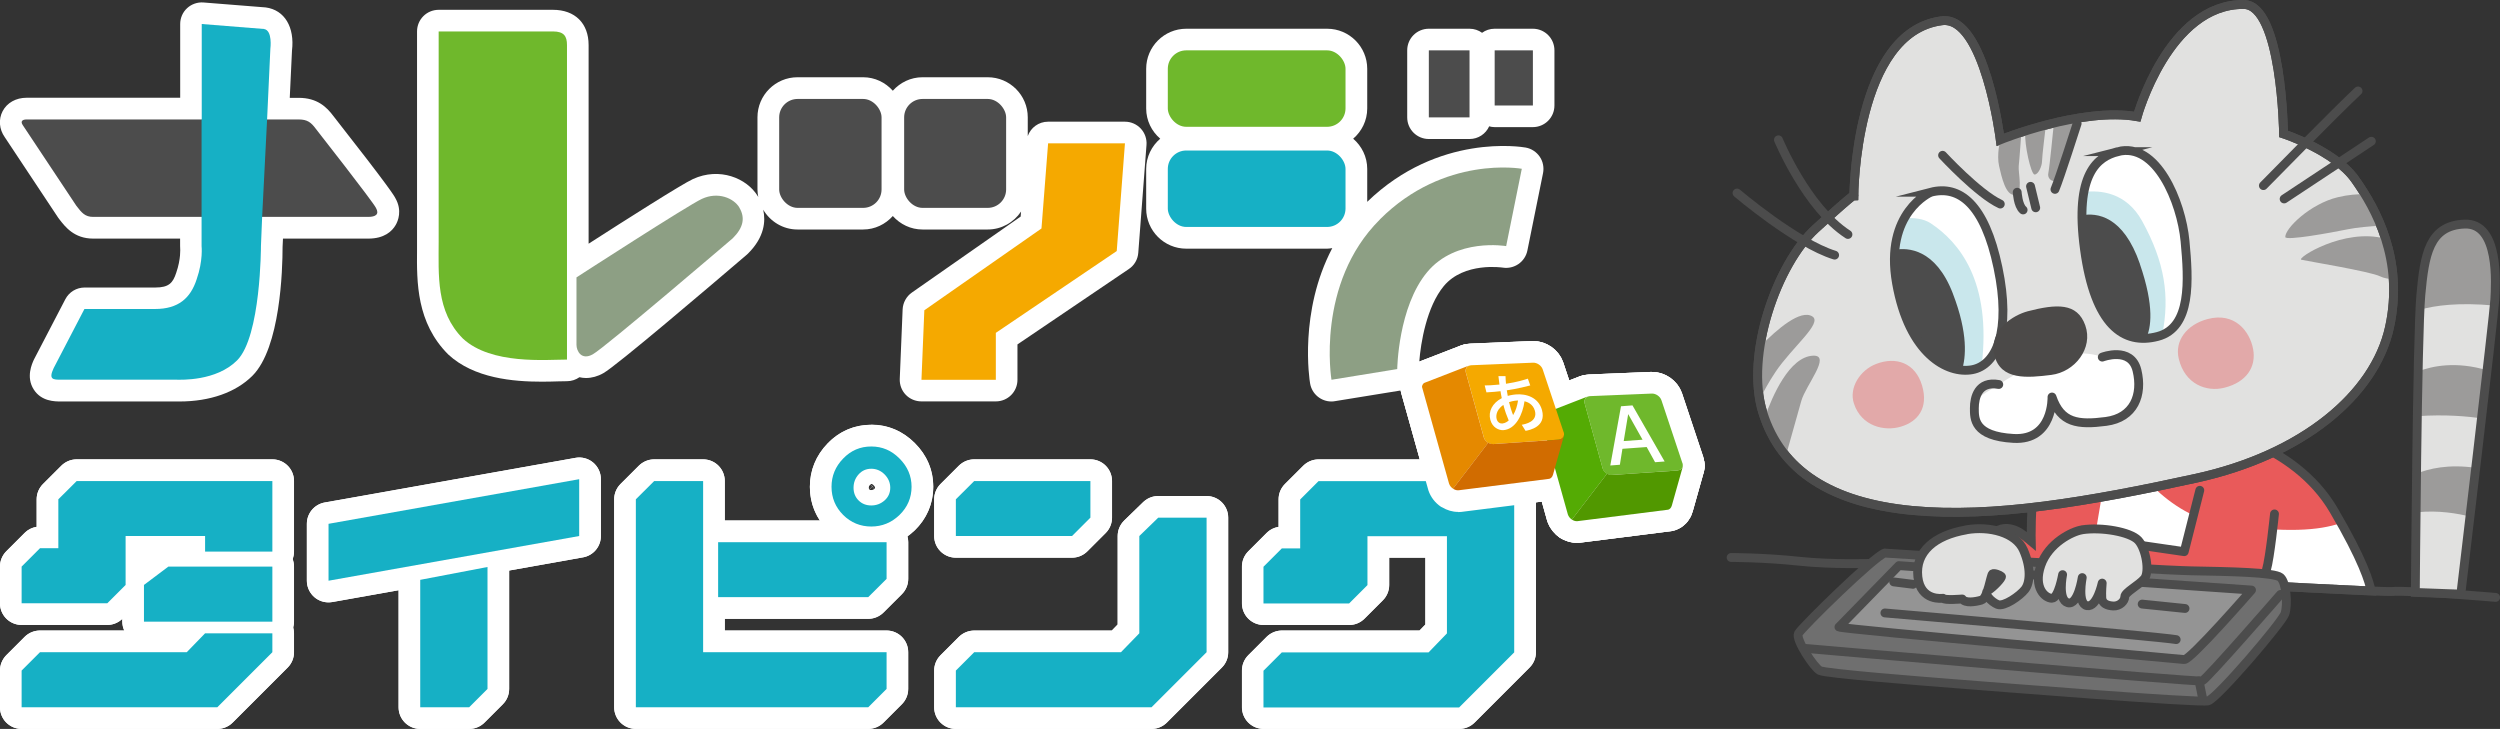 <?xml version="1.0" encoding="UTF-8"?>
<svg id="a" data-name="レイヤー 1" xmlns="http://www.w3.org/2000/svg" width="313.28" height="91.34" viewBox="0 0 313.28 91.34">
  <rect x="0" y="0" width="313.28" height="91.34" fill="#333333" stroke="none"/>
  <defs>
    <style>
      .b, .c {
        fill: none;
      }

      .b, .c, .d, .e, .f, .g, .h {
        stroke: #4c4c4c;
        stroke-width: 1.11px;
      }

      .b, .i, .d, .e, .g, .h {
        stroke-linecap: round;
        stroke-linejoin: round;
      }

      .c, .f {
        stroke-miterlimit: 10;
      }

      .j, .g {
        fill: #e95a5a;
      }

      .k {
        fill: #e58900;
      }

      .l, .i {
        fill: #fff;
      }

      .m {
        fill: #f5a900;
      }

      .n {
        fill: #9c9b9a;
      }

      .o {
        fill: #8d9f84;
      }

      .p {
        fill: #c9e7ec;
      }

      .q {
        fill: #d16c00;
      }

      .r, .f, .h {
        fill: #e1e1e0;
      }

      .s {
        fill: #e2a9a9;
      }

      .t {
        fill: #16b0c5;
      }

      .u {
        fill: #6fb82c;
      }

      .v {
        fill: #54ab04;
      }

      .w {
        fill: #4c4c4c;
      }

      .x {
        fill: #4b4948;
      }

      .y {
        fill: #519800;
      }

      .i {
        stroke: #fff;
        stroke-width: 5.43px;
      }

      .d {
        fill: #949494;
      }

      .e {
        fill: #6f6f6f;
      }
    </style>
  </defs>
  <g>
    <path class="l" d="m7.3,27.29c.03.05.07.1.11.15.75.98,1.88,2.46,4.27,2.46h10.89v.95c0,.08,0,.2.01.28,0,.01.11,1.31-.5,3.06-.41,1.25-.9,1.84-2.62,1.84h-8.86c-1.01,0-1.94.56-2.41,1.46l-3.92,7.53c-.26.55-1.04,2.23-.04,3.79.96,1.5,2.63,1.5,3.43,1.5h14.55c.1,0,.19,0,.28,0,3.82,0,7.06-1.14,9.14-3.22,3.51-3.51,3.78-13.32,3.78-16.13l.05-1.06h10.69c2.01,0,2.98-.92,3.43-1.7.29-.49.85-1.81-.03-3.36-.13-.26-.53-1.07-7.78-10.31-.84-1.12-2.02-2.27-4.33-2.27h-1.13l.28-5.92c.35-2.93-.92-5.09-3.29-5.41-1.19-.1-7.8-.62-7.8-.62-.75-.06-1.5.2-2.05.71-.56.51-.87,1.24-.87,1.99v9.24H3.32c-1.32,0-2.44.63-2.99,1.68-.54,1.03-.43,2.27.26,3.25l6.7,10.1Z"/>
    <path class="l" d="m93.73,31.78c2.08-2.07,2.23-4.06,1.91-5.5.88,1.48,2.47,2.48,4.3,2.48h8.22c1.48,0,2.8-.66,3.72-1.69.92,1.03,2.24,1.69,3.72,1.69h8.17c1.74,0,3.28-.9,4.18-2.25l-.05.63-13.63,9.52c-.69.48-1.12,1.27-1.16,2.11l-.36,8.71c-.03.74.24,1.46.75,1.99.51.53,1.22.83,1.96.83h9.33c1.5,0,2.71-1.21,2.71-2.71v-4.43l13.96-9.45c.69-.46,1.12-1.21,1.18-2.04l1.03-13.5c.06-.75-.2-1.5-.71-2.05-.51-.55-1.23-.87-1.99-.87h-9.64c-1.17,0-2.17.75-2.54,1.8v-2.35c0-2.77-2.25-5.02-5.02-5.02h-8.17c-1.48,0-2.8.66-3.72,1.69-.92-1.03-2.24-1.69-3.72-1.69h-8.22c-2.77,0-5.02,2.25-5.02,5.02v9.04c0,.33.04.64.1.95-.02-.03-.04-.06-.05-.09,0,0,0-.01-.01-.02-1.38-2.26-4.8-3.67-8.13-2.14-1.38.63-8.48,5.15-13.07,8.1V5.64c0-2.72-1.71-4.41-4.46-4.41h-14.33c-1.5,0-2.71,1.21-2.71,2.71v27.37c-.04,4.07-.07,9.13,3.91,13.11,3.23,3,8.16,3.41,11.73,3.41.76,0,1.46-.02,2.07-.04.41-.01.78-.02,1.08-.02.58,0,1.12-.19,1.56-.5.26.06.53.1.81.1.73,0,1.48-.2,2.19-.61,1.57-.86,13.09-10.67,17.98-14.85.05-.05.1-.09.15-.14Z"/>
    <path class="l" d="m179.05,17.42h5.1c1.1,0,2.04-.65,2.46-1.59.22.06.44.1.68.1h4.79c1.5,0,2.71-1.21,2.71-2.71v-6.91c0-1.5-1.21-2.71-2.71-2.71h-4.79c-.59,0-1.13.19-1.57.51-.44-.32-.98-.51-1.57-.51h-5.1c-1.5,0-2.71,1.21-2.71,2.71v8.4c0,1.5,1.21,2.71,2.71,2.71Z"/>
    <path class="l" d="m122.08,57.56c-.72,0-1.41.29-1.92.79l-2.3,2.3c-.51.51-.8,1.2-.8,1.92v4.6c0,1.5,1.21,2.71,2.71,2.71h14.56c.72,0,1.41-.29,1.92-.79l2.3-2.3c.51-.51.79-1.2.79-1.92v-4.6c0-1.5-1.21-2.71-2.71-2.71h-14.56Z"/>
    <path class="l" d="m151.2,62.16h-6.05c-.7,0-1.38.27-1.89.76l-2.37,2.3c-.53.51-.83,1.21-.83,1.95v11.09l-.74.76h-17.24c-.72,0-1.41.29-1.92.79l-2.3,2.3c-.51.51-.8,1.2-.8,1.92v4.6c0,1.5,1.21,2.71,2.71,2.71h24.52c.72,0,1.41-.29,1.92-.79l6.9-6.9c.51-.51.79-1.2.79-1.92v-16.86c0-1.5-1.21-2.71-2.71-2.71Z"/>
    <path class="l" d="m72.11,57.38l-31.42,5.59c-1.3.23-2.24,1.36-2.24,2.67v7.13c0,.8.36,1.56.97,2.08.49.41,1.11.63,1.74.63.16,0,.32-.01.48-.04l8.31-1.48v14.67c0,1.5,1.21,2.71,2.71,2.71h6.13c.72,0,1.41-.29,1.92-.79l2.3-2.3c.51-.51.79-1.2.79-1.92v-14.84l9.26-1.65c1.3-.23,2.24-1.36,2.24-2.67v-7.13c0-.8-.36-1.56-.97-2.08-.62-.52-1.43-.73-2.22-.59Z"/>
    <path class="l" d="m34.13,57.56H9.61c-.72,0-1.41.29-1.92.79l-2.3,2.3c-.51.51-.8,1.2-.8,1.92v3.45c-.57.09-1.09.35-1.5.76l-2.3,2.3C.29,69.59,0,70.28,0,71v4.6c0,1.5,1.21,2.71,2.71,2.71h10.73c.7,0,1.38-.28,1.89-.77v.35c0,.4.09.78.25,1.12H5.01c-.72,0-1.41.29-1.92.79l-2.3,2.3C.29,82.62,0,83.31,0,84.03v4.6c0,1.5,1.21,2.71,2.71,2.71h24.52c.72,0,1.41-.29,1.92-.79l6.9-6.9c.51-.51.79-1.2.79-1.92v-2.38c0-.25-.05-.49-.11-.73.07-.23.11-.47.11-.73v-6.9c0-.33-.07-.65-.18-.94.11-.29.18-.61.18-.94v-8.84c0-1.5-1.21-2.71-2.71-2.71Z"/>
    <path class="l" d="m109.18,53.23c-2.11,0-4,.81-5.48,2.35-1.45,1.51-2.21,3.38-2.21,5.42,0,1.55.43,2.98,1.25,4.22h-11.92v-4.95c0-1.5-1.21-2.71-2.71-2.71h-6.13c-.72,0-1.41.29-1.92.79l-2.3,2.3c-.51.51-.8,1.2-.8,1.92v26.05c0,1.5,1.21,2.71,2.71,2.71h29.12c.72,0,1.41-.29,1.92-.79l2.3-2.3c.51-.51.79-1.2.79-1.92v-4.6c0-1.5-1.21-2.71-2.71-2.71h-20.27v-1.47h17.98c.72,0,1.41-.29,1.92-.8l2.3-2.3c.51-.51.79-1.2.79-1.92v-4.6c0-.25-.05-.49-.11-.73.31-.23.62-.45.91-.73,1.53-1.48,2.34-3.37,2.34-5.48s-.8-3.95-2.31-5.46c-1.51-1.51-3.4-2.31-5.46-2.31Zm.49,7.89l-.05.13c-.15.17-.58.21-.69.12-.04-.05-.09-.17-.09-.25h-1.88s1.88,0,1.88,0c0-.13.09-.34.33-.49.07,0,.23.06.33.16s.16.25.16.33h0Z"/>
    <path class="l" d="m213.57,58.01s0-.08,0-.12c0-.03-.01-.06-.02-.09-.03-.22-.07-.43-.14-.64l-2.62-7.86c-.54-1.63-2.2-2.74-3.9-2.69l-7.74.32c-.22,0-.44.05-.65.1,0,0-.02,0-.03,0-.07.02-.14.04-.21.06-.11.03-.22.05-.33.09l-1.28.5-.75-2.24c-.54-1.63-2.2-2.74-3.9-2.69l-7.74.32c-.22,0-.44.05-.65.1,0,0-.02,0-.03,0-.07.02-.14.04-.21.06-.11.03-.22.05-.32.09l-5.2,2.02c.18-2.4.93-6.91,3.08-9.5,2.54-3.04,7.32-2.31,7.35-2.31,1.45.24,2.83-.7,3.12-2.14l1.96-9.69c.14-.71,0-1.46-.41-2.06s-1.04-1.02-1.76-1.15c-.45-.08-10.94-1.84-19.86,6.8v-4.12c0-1.52-.69-2.87-1.76-3.79,1.07-.92,1.76-2.27,1.76-3.79v-4.97c0-2.77-2.25-5.02-5.02-5.02h-17.66c-2.77,0-5.02,2.25-5.02,5.02v4.97c0,1.52.69,2.87,1.76,3.79-1.07.92-1.76,2.27-1.76,3.79v4.97c0,2.77,2.25,5.02,5.02,5.02h17.66c.22,0,.43-.04.64-.07-4.19,7.97-2.86,16.5-2.78,16.95.22,1.33,1.37,2.27,2.67,2.27.14,0,.29-.01.44-.04l8.25-1.34s0,0,0,0c.02.16.05.31.1.46l2.29,8.18h-12.68c-.72,0-1.41.29-1.92.79l-2.3,2.3c-.51.51-.79,1.2-.79,1.92v3.45c-.57.09-1.1.35-1.5.76l-2.3,2.3c-.51.51-.79,1.2-.79,1.92v4.6c0,1.5,1.21,2.71,2.71,2.71h10.73c.72,0,1.41-.29,1.92-.8l2.3-2.3c.51-.51.79-1.2.79-1.92v-3.42h4.54v8.37l-.74.76h-17.24c-.72,0-1.41.29-1.92.79l-2.3,2.3c-.51.51-.79,1.2-.79,1.92v4.6c0,1.5,1.21,2.71,2.71,2.71h24.52c.72,0,1.41-.29,1.92-.79l6.9-6.9c.51-.51.79-1.2.79-1.92v-18.78l.73-.09.69,2.46c.27.82.82,1.54,1.55,2.03.02.01.03.03.04.04,0,0,0,0,0,0,0,0,0,0,0,0,.03.02.06.02.09.04.61.38,1.3.6,2.04.6.13,0,.25,0,.38-.02l11.39-1.44c.08,0,.15-.02.23-.04,1.2-.26,2.17-1.2,2.5-2.43l1.4-4.97c.1-.37.11-.75.06-1.11Z"/>
  </g>
  <g>
    <rect class="u" x="146.34" y="6.31" width="22.27" height="9.58" rx="2.31" ry="2.31"/>
    <rect class="t" x="146.34" y="18.86" width="22.27" height="9.58" rx="2.31" ry="2.31"/>
    <path class="o" d="m172.92,27.49c8.09-8.09,17.78-6.34,17.78-6.34l-1.96,9.69s-6.29-1.08-9.89,3.25c-3.66,4.38-3.76,12.16-3.76,12.16l-8.24,1.34s-2.01-12.06,6.08-20.1Z"/>
    <path class="w" d="m25.28,27.18h-13.6c-1.03,0-1.44-.52-2.11-1.39L2.86,15.69c-.36-.52,0-.72.46-.72h34.11c1.08,0,1.55.36,2.16,1.19,0,0,7.11,9.07,7.52,9.89.46.82-.05,1.13-.98,1.13h-20.87Z"/>
    <path class="t" d="m25.28,14.97V3.01s6.6.52,7.78.62c1.13.15.82,2.47.82,2.47l-.41,8.86-.62,12.21-.15,3.66s0,11.34-2.99,14.33c-2.63,2.63-7.06,2.42-7.57,2.42H7.65c-.98,0-1.6,0-.93-1.44l3.86-7.42h8.86c2.89,0,4.43-1.34,5.2-3.71.83-2.37.62-4.17.62-4.17v-15.87Z"/>
    <path class="u" d="m69.3,3.94c1.39,0,1.75.62,1.75,1.7v39.42c-2.58,0-9.48.67-13.04-2.63-3.4-3.4-3.04-7.99-3.04-12.21V3.94h14.33Z"/>
    <path class="o" d="m92.64,26c.77,1.29.52,2.53-.82,3.86,0,0-16.03,13.71-17.52,14.53-1.44.82-2.06-.41-2.06-1.18v-8.45s14.02-9.07,15.72-9.84c2.01-.93,3.97-.1,4.69,1.08Z"/>
    <rect class="w" x="97.64" y="12.4" width="12.83" height="13.65" rx="2.31" ry="2.31"/>
    <rect class="w" x="113.3" y="12.4" width="12.78" height="13.65" rx="2.31" ry="2.31"/>
    <polygon class="m" points="131.34 17.96 140.97 17.96 139.94 31.46 124.79 41.71 124.79 47.59 115.47 47.59 115.83 38.88 130.51 28.63 131.34 17.96"/>
    <rect class="w" x="179.05" y="6.31" width="5.1" height="8.4"/>
    <rect class="w" x="187.3" y="6.31" width="4.79" height="6.91"/>
  </g>
  <g>
    <g>
      <polygon class="i" points="136.64 64.87 134.34 67.17 119.78 67.17 119.78 62.57 122.08 60.28 136.64 60.28 136.64 64.87"/>
      <polygon class="i" points="151.2 64.87 151.2 81.73 144.3 88.63 119.78 88.63 119.78 84.03 122.08 81.73 140.47 81.73 142.77 79.36 142.77 67.17 145.14 64.87 151.2 64.87"/>
    </g>
    <polygon class="i" points="165.23 60.28 181.32 60.28 181.32 62.57 189.75 62.57 189.75 81.73 182.86 88.63 158.34 88.63 158.34 84.03 160.64 81.73 179.03 81.73 181.32 79.36 181.32 67.17 171.36 67.17 171.36 73.3 169.06 75.6 158.34 75.6 158.34 71 160.64 68.7 162.93 68.7 162.93 62.57 165.23 60.28"/>
    <g>
      <path class="i" d="m61.09,71.05v15.28l-2.3,2.3h-6.13v-15.97l8.43-1.61Z"/>
      <polygon class="i" points="41.17 72.77 41.17 65.64 72.58 60.05 72.58 67.17 41.17 72.77"/>
    </g>
    <g>
      <polygon class="i" points="21.1 71 18.04 73.3 18.04 77.9 34.13 77.9 34.13 71 21.1 71"/>
      <polygon class="i" points="34.13 60.28 9.61 60.28 7.31 62.57 7.31 68.7 5.01 68.7 2.71 71 2.71 75.6 13.44 75.6 15.74 73.3 15.74 67.17 25.7 67.17 25.7 69.12 34.13 69.12 34.13 60.28"/>
      <polygon class="i" points="25.7 79.36 23.4 81.73 5.01 81.73 2.71 84.03 2.71 88.63 27.23 88.63 34.13 81.73 34.13 79.36 25.7 79.36 25.7 79.36"/>
    </g>
    <g>
      <polygon class="i" points="88.11 74.83 88.11 81.73 111.1 81.73 111.1 86.33 108.8 88.63 79.68 88.63 79.68 62.57 81.98 60.28 88.11 60.28 88.11 67.94 88.11 74.83"/>
      <path class="i" d="m104.2,61c0-1.35.48-2.53,1.46-3.54.97-1.01,2.14-1.51,3.52-1.51s2.54.5,3.54,1.51c1.01,1.01,1.51,2.19,1.51,3.54s-.5,2.55-1.51,3.53c-1.01.97-2.19,1.45-3.54,1.45s-2.55-.48-3.52-1.45-1.46-2.15-1.46-3.53Zm2.76.12c0,.64.21,1.17.63,1.59s.95.63,1.59.63,1.19-.21,1.67-.63c.47-.42.71-.95.71-1.59s-.24-1.19-.71-1.67c-.47-.47-1.03-.71-1.67-.71s-1.17.24-1.59.71c-.42.47-.63,1.03-.63,1.67Z"/>
      <polygon class="i" points="89.99 67.94 111.1 67.94 111.1 72.54 108.8 74.83 89.99 74.83 89.99 67.94"/>
    </g>
  </g>
  <g>
    <g>
      <g>
        <path class="i" d="m210.83,58.02c.16.48-.12.9-.63.94l-8.21.56c-.51.03-1.03-.34-1.16-.82l-2.25-8.13c-.14-.49.17-.9.67-.93l7.74-.32c.51-.02,1.05.36,1.21.84l2.62,7.86Z"/>
        <path class="i" d="m201.38,59.35c-.26-.15-.47-.38-.55-.66l-2.25-8.13c-.1-.37.04-.69.34-.84v-.02s-5.52,2.14-5.52,2.14c-.2.08-.38.41-.29.61l3.36,12.01c.09.28.28.5.51.65l4.41-5.76h0Z"/>
        <path class="i" d="m210.87,58.39c-.02.15-.1.29-.21.39s-.27.16-.45.18l-8.21.56c-.08,0-.15-.02-.23-.03-.14-.02-.27-.07-.39-.14l-4.41,5.76c.22.14.46.22.68.2l11.39-1.44c.18-.04.38-.22.46-.52l1.4-4.97h-.03Z"/>
      </g>
      <path class="i" d="m203.31,56.24l-.32,2-1.2.09,1.34-7.42,1.44-.11,4.03,7.03-1.2.09-1.05-1.9-3.03.22Zm2.52-1.14l-1.8-3.21-.56,3.38,2.36-.17Z"/>
    </g>
    <g>
      <g>
        <path class="i" d="m195.95,54.15c.16.48-.12.9-.63.94l-8.21.56c-.51.03-1.03-.34-1.16-.82l-2.25-8.13c-.14-.49.17-.9.67-.93l7.74-.32c.51-.02,1.05.36,1.21.84l2.62,7.86Z"/>
        <path class="i" d="m186.49,55.48c-.26-.15-.47-.38-.55-.66l-2.25-8.13c-.1-.37.04-.69.34-.84v-.02s-5.52,2.14-5.52,2.14c-.2.08-.38.41-.29.61l3.36,12.01c.09.28.28.5.51.65l4.41-5.76h0Z"/>
        <path class="i" d="m195.98,54.52c-.02.15-.1.29-.21.39s-.27.16-.45.18l-8.21.56c-.08,0-.15-.02-.23-.03-.14-.02-.27-.07-.39-.14l-4.41,5.76c.22.14.46.22.68.2l11.39-1.44c.18-.04.38-.22.46-.52l1.4-4.97h-.03Z"/>
      </g>
      <path class="i" d="m190.68,53.23c.46-.08,2.04-.39,1.66-1.76-.24-.87-.99-1.11-1.3-1.19-.22,1.65-1.09,3.49-2.62,3.62-.6.05-1.4-.32-1.66-1.28-.29-1.05.24-2.1,1.43-2.73-.09-.42-.11-.56-.16-.87-.52.05-.57.06-.76.08-.4.04-.72.06-1,.07l-.22-.87c.39,0,.96-.02,1.85-.11-.05-.33-.07-.5-.13-1.06h.89c.01.4.03.6.06.96,1.39-.21,2.22-.47,2.74-.64l.3.85c-1.51.4-2.76.59-2.94.61.06.35.07.45.12.7.46-.13.89-.17.99-.18,1.33-.12,2.87.37,3.3,1.96.57,2.1-1.57,2.51-2.06,2.6l-.48-.77Zm-3.13-.71c.12.43.45.57.71.55.39-.04.66-.26.8-.38-.28-.67-.43-1.06-.67-1.95-1.08.75-.88,1.62-.84,1.79Zm2.06-.5c.34-.57.5-1.1.62-1.83-.21,0-.61.03-1.13.2.16.61.28,1.05.51,1.63Z"/>
    </g>
  </g>
  <g>
    <g>
      <g>
        <path class="i" d="m210.83,58.02c.16.48-.12.9-.63.94l-8.21.56c-.51.03-1.03-.34-1.16-.82l-2.25-8.13c-.14-.49.17-.9.67-.93l7.74-.32c.51-.02,1.05.36,1.21.84l2.62,7.86Z"/>
        <path class="i" d="m201.38,59.35c-.26-.15-.47-.38-.55-.66l-2.25-8.13c-.1-.37.04-.69.34-.84v-.02s-5.52,2.14-5.52,2.14c-.2.08-.38.41-.29.61l3.36,12.01c.09.28.28.5.51.65l4.41-5.76h0Z"/>
        <path class="i" d="m210.87,58.39c-.02.15-.1.29-.21.39s-.27.16-.45.18l-8.21.56c-.08,0-.15-.02-.23-.03-.14-.02-.27-.07-.39-.14l-4.41,5.76c.22.14.46.22.68.2l11.39-1.44c.18-.04.38-.22.46-.52l1.4-4.97h-.03Z"/>
      </g>
      <path class="i" d="m203.31,56.24l-.32,2-1.2.09,1.34-7.42,1.44-.11,4.03,7.03-1.2.09-1.05-1.9-3.03.22Zm2.52-1.14l-1.8-3.21-.56,3.38,2.36-.17Z"/>
    </g>
    <g>
      <g>
        <path class="i" d="m195.95,54.15c.16.48-.12.9-.63.94l-8.21.56c-.51.03-1.03-.34-1.16-.82l-2.25-8.13c-.14-.49.17-.9.67-.93l7.74-.32c.51-.02,1.05.36,1.21.84l2.62,7.86Z"/>
        <path class="i" d="m186.49,55.48c-.26-.15-.47-.38-.55-.66l-2.25-8.13c-.1-.37.04-.69.34-.84v-.02s-5.52,2.14-5.52,2.14c-.2.08-.38.41-.29.61l3.36,12.01c.09.28.28.5.51.65l4.41-5.76h0Z"/>
        <path class="i" d="m195.98,54.52c-.02.15-.1.29-.21.39s-.27.16-.45.18l-8.21.56c-.08,0-.15-.02-.23-.03-.14-.02-.27-.07-.39-.14l-4.41,5.76c.22.14.46.22.68.2l11.39-1.44c.18-.04.38-.22.46-.52l1.4-4.97h-.03Z"/>
      </g>
      <path class="i" d="m190.68,53.23c.46-.08,2.04-.39,1.66-1.76-.24-.87-.99-1.11-1.3-1.19-.22,1.65-1.09,3.49-2.62,3.62-.6.05-1.4-.32-1.66-1.28-.29-1.05.24-2.1,1.43-2.73-.09-.42-.11-.56-.16-.87-.52.05-.57.06-.76.08-.4.04-.72.06-1,.07l-.22-.87c.39,0,.96-.02,1.85-.11-.05-.33-.07-.5-.13-1.06h.89c.01.4.03.6.06.96,1.39-.21,2.22-.47,2.74-.64l.3.85c-1.51.4-2.76.59-2.94.61.06.35.07.45.12.7.46-.13.89-.17.99-.18,1.33-.12,2.87.37,3.3,1.96.57,2.1-1.57,2.51-2.06,2.6l-.48-.77Zm-3.13-.71c.12.43.45.57.71.55.39-.04.66-.26.8-.38-.28-.67-.43-1.06-.67-1.95-1.08.75-.88,1.62-.84,1.79Zm2.06-.5c.34-.57.5-1.1.62-1.83-.21,0-.61.03-1.13.2.16.61.28,1.05.51,1.63Z"/>
    </g>
  </g>
  <g>
    <g>
      <polygon class="t" points="136.64 64.87 134.34 67.17 119.78 67.17 119.78 62.57 122.08 60.28 136.64 60.28 136.64 64.87"/>
      <polygon class="t" points="151.2 64.87 151.2 81.73 144.3 88.63 119.78 88.63 119.78 84.03 122.08 81.73 140.47 81.73 142.77 79.36 142.77 67.17 145.14 64.87 151.2 64.87"/>
    </g>
    <g>
      <path class="t" d="m61.09,71.05v15.28l-2.3,2.3h-6.13v-15.97l8.43-1.61Z"/>
      <polygon class="t" points="41.17 72.77 41.17 65.64 72.58 60.05 72.58 67.17 41.17 72.77"/>
    </g>
    <g>
      <polygon class="t" points="21.1 71 18.04 73.3 18.04 77.9 34.13 77.9 34.13 71 21.1 71"/>
      <polygon class="t" points="34.13 60.28 9.61 60.28 7.31 62.57 7.31 68.7 5.01 68.7 2.71 71 2.71 75.6 13.44 75.6 15.74 73.3 15.74 67.17 25.7 67.17 25.7 69.12 34.13 69.12 34.13 60.28"/>
      <polygon class="t" points="25.7 79.36 23.4 81.73 5.01 81.73 2.71 84.03 2.71 88.63 27.23 88.63 34.13 81.73 34.13 79.36 25.7 79.36 25.7 79.36"/>
    </g>
    <g>
      <polygon class="t" points="88.11 74.83 88.11 81.73 111.1 81.73 111.1 86.33 108.8 88.63 79.68 88.63 79.68 62.57 81.98 60.28 88.11 60.28 88.11 67.94 88.11 74.83"/>
      <path class="t" d="m104.2,61c0-1.35.48-2.53,1.46-3.54.97-1.01,2.14-1.51,3.52-1.51s2.54.5,3.54,1.51c1.01,1.01,1.51,2.19,1.51,3.54s-.5,2.55-1.51,3.53c-1.01.97-2.19,1.45-3.54,1.45s-2.55-.48-3.52-1.45-1.46-2.15-1.46-3.53Zm2.76.12c0,.64.21,1.17.63,1.59s.95.63,1.59.63,1.19-.21,1.67-.63c.47-.42.71-.95.71-1.59s-.24-1.19-.71-1.67c-.47-.47-1.03-.71-1.67-.71s-1.17.24-1.59.71c-.42.47-.63,1.03-.63,1.67Z"/>
      <polygon class="t" points="89.99 67.94 111.1 67.94 111.1 72.54 108.8 74.83 89.99 74.83 89.99 67.94"/>
    </g>
  </g>
  <g>
    <g>
      <g>
        <path class="u" d="m210.83,58.02c.16.48-.12.9-.63.94l-8.21.56c-.51.03-1.03-.34-1.16-.82l-2.25-8.13c-.14-.49.17-.9.67-.93l7.74-.32c.51-.02,1.05.36,1.21.84l2.62,7.86Z"/>
        <path class="v" d="m201.38,59.35c-.26-.15-.47-.38-.55-.66l-2.25-8.13c-.1-.37.04-.69.34-.84v-.02s-5.52,2.14-5.52,2.14c-.2.08-.38.41-.29.61l3.36,12.01c.09.28.28.5.51.65l4.41-5.76h0Z"/>
        <path class="y" d="m210.87,58.39c-.02.15-.1.29-.21.39s-.27.16-.45.18l-8.21.56c-.08,0-.15-.02-.23-.03-.14-.02-.27-.07-.39-.14l-4.41,5.76c.22.14.46.22.68.2l11.39-1.44c.18-.04.38-.22.46-.52l1.4-4.97h-.03Z"/>
      </g>
      <path class="l" d="m203.31,56.24l-.32,2-1.2.09,1.34-7.42,1.44-.11,4.03,7.03-1.2.09-1.05-1.9-3.03.22Zm2.52-1.14l-1.8-3.21-.56,3.38,2.36-.17Z"/>
    </g>
    <g>
      <g>
        <path class="m" d="m195.95,54.15c.16.48-.12.9-.63.94l-8.21.56c-.51.03-1.03-.34-1.16-.82l-2.25-8.13c-.14-.49.17-.9.67-.93l7.74-.32c.51-.02,1.05.36,1.21.84l2.62,7.86Z"/>
        <path class="k" d="m186.49,55.48c-.26-.15-.47-.38-.55-.66l-2.25-8.13c-.1-.37.04-.69.34-.84v-.02s-5.52,2.14-5.52,2.14c-.2.08-.38.41-.29.61l3.36,12.01c.09.28.28.5.51.65l4.41-5.76h0Z"/>
        <path class="q" d="m195.98,54.52c-.02.15-.1.29-.21.39s-.27.16-.45.18l-8.21.56c-.08,0-.15-.02-.23-.03-.14-.02-.27-.07-.39-.14l-4.41,5.76c.22.14.46.22.68.2l11.39-1.44c.18-.04.38-.22.46-.52l1.4-4.97h-.03Z"/>
      </g>
      <path class="l" d="m190.68,53.23c.46-.08,2.04-.39,1.66-1.76-.24-.87-.99-1.11-1.3-1.19-.22,1.65-1.09,3.49-2.62,3.62-.6.05-1.4-.32-1.66-1.28-.29-1.05.24-2.1,1.43-2.73-.09-.42-.11-.56-.16-.87-.52.05-.57.06-.76.08-.4.04-.72.06-1,.07l-.22-.87c.39,0,.96-.02,1.85-.11-.05-.33-.07-.5-.13-1.06h.89c.01.4.03.6.06.96,1.39-.21,2.22-.47,2.74-.64l.3.85c-1.51.4-2.76.59-2.94.61.06.35.07.45.12.7.46-.13.89-.17.99-.18,1.33-.12,2.87.37,3.3,1.96.57,2.1-1.57,2.51-2.06,2.6l-.48-.77Zm-3.13-.71c.12.43.45.57.71.55.39-.04.66-.26.8-.38-.28-.67-.43-1.06-.67-1.95-1.08.75-.88,1.62-.84,1.79Zm2.06-.5c.34-.57.5-1.1.62-1.83-.21,0-.61.03-1.13.2.16.61.28,1.05.51,1.63Z"/>
    </g>
  </g>
  <path class="t" d="m182.73,64.15c-.73,0-1.4-.21-2-.57-.04-.02-.09-.03-.13-.06,0,0,0,0,0,0,0,0,0,0,0,0,0,0-.01,0-.02-.01-.74-.49-1.3-1.22-1.58-2.05l-.33-1.17h-13.44l-2.3,2.3v6.13h-2.3l-2.3,2.3v4.6h10.73l2.3-2.3v-6.13h9.96v12.18l-2.3,2.38h-18.39l-2.3,2.3v4.6h24.52l6.9-6.9v-18.44l-6.65.84c-.13.01-.25.02-.38.02Z"/>
  <g>
    <path class="l" d="m272.42,52.72s-16.86,4.63-17.42,7.6c-.56,2.96-.46,7.5-.46,7.5,0,0-1.2-1.02-1.85-1.3-.65-.28-1.58-.56-2.59.09-.56.36-.95,2.74-1.19,4.81,15.81.91,40.18,2.3,48.21,2.63-.18-1.05-1-3.86-4.68-10.12-4.99-8.5-15.75-10.65-20.01-11.21Z"/>
    <path class="j" d="m254.54,71.16c1.3.56,7.41-.56,7.41-.56l1.85-10.93-7.13-1.05c-.94.6-1.57,1.18-1.67,1.7-.56,2.96-.46,7.5-.46,7.5,0,0-1.2-1.02-1.85-1.3-.11-.05-.24-.09-.36-.13.78,2.35,1.64,4.52,2.21,4.76Z"/>
    <path class="j" d="m272.42,52.72s-3.4.94-7.2,2.23c1.45,2.61,6.12,9.84,13.78,10.83,7.61.98,11.49.73,14.36-.24-.29-.51-.59-1.05-.93-1.61-4.99-8.5-15.75-10.65-20.01-11.21Z"/>
    <path class="c" d="m272.42,52.72s-16.86,4.63-17.42,7.6c-.56,2.96-.46,7.5-.46,7.5,0,0-1.2-1.02-1.85-1.3-.65-.28-1.58-.56-2.59.09-.56.36-.95,2.74-1.19,4.81,15.81.91,40.18,2.3,48.21,2.63-.18-1.05-1-3.86-4.68-10.12-4.99-8.5-15.75-10.65-20.01-11.21Z"/>
    <path class="b" d="m216.93,69.86s4.17,0,8.43.46c4.26.46,9.36.28,9.36.28,0,0,63,3.71,65.04,3.52,2.04-.19,12.97.74,12.97.74"/>
    <path class="f" d="m232.31,24.56s.09-20.57,11.03-21.96c5.37-.68,7.32,14.92,7.32,14.92,0,0,10.14-4.12,17.16-2.9,0,0,3.89-14.12,13.34-14.06,4.79.03,5,16.22,5,16.22,0,0,6.39,2.08,8.96,5.7s6.18,10.08,4.31,18.55-10.91,15.98-24.25,18.9c-13.34,2.92-25.5,5-35.58,4.03-10.08-.97-16.4-4.93-18.69-12.23-2.29-7.3,1.83-18.72,6.6-23.07,5.56-5.07,4.79-4.1,4.79-4.1Z"/>
    <path class="l" d="m265.38,19c4.85-1.26,7.97,6.3,8.43,11.21.46,4.91.83,10.84-3.43,11.95-4.26,1.11-7.88-1.39-9.17-10.93-1.3-9.54,1.67-11.58,4.17-12.23Z"/>
    <path class="l" d="m241.94,24.09c3.61-.93,6.76,1.48,8.43,9.45,1.67,7.97-.19,12.23-3.24,12.79-3.06.56-7.89-1.95-9.47-10.84s4.28-11.4,4.28-11.4Z"/>
    <path class="l" d="m263.44,44.75s3.61-1.39,4.35,1.67c.74,3.06-.37,5.93-3.89,6.39s-5.65.19-6.76-3.06c0,0,.19,5.47-4.82,5.19-5-.28-4.91-2.5-4.91-3.8s.85-1.52,3.06-2.96c2.83-1.85,8.62-5.1,12.97-3.43Z"/>
    <path class="s" d="m276.64,39.98c3.4-.9,5.28,1.53,5.7,3.75.42,2.22-.8,4.16-3.61,4.86-2.22.56-4.93-.43-5.7-3.61-.56-2.29,1.01-4.31,3.61-5Z"/>
    <path class="s" d="m235.09,45.61c2.5-.97,4.93-.14,5.77,2.71.83,2.83-.56,4.52-2.64,5.14-2.08.63-4.98-.03-5.91-2.92-.63-1.95.77-4.15,2.78-4.93Z"/>
    <path class="n" d="m250.65,17.52s-.46,1.9-.14,3.29.83,3.71,1.95,3.61.42-2.83.51-3.61.32-4.08.32-4.08l-2.64.79Z"/>
    <path class="n" d="m256.35,15.89s-.46,3.71-.46,4.31-.46,1.67-.93,1.67-1.3-3.89-1.16-5.14l2.55-.83Z"/>
    <path class="n" d="m257.32,15.89l2.83-.83s-2.08,7.46-2.59,7.6-1.02-.37-.88-.97.65-5.79.65-5.79Z"/>
    <path class="g" d="m285.02,64.4s-.56,5.53-1.02,7.04-3.24,2.59-3.24,2.59l-13.53-1.2.09-4.63,6.39.93,1.95-7.69"/>
    <path class="r" d="m302.67,74.24s.23-32.26.69-37.27c.46-5,1.02-8.71,5.47-8.89s3.89,7.6,3.8,9.45-4.26,36.92-4.26,36.92l-5.7-.21Z"/>
    <path class="e" d="m236.2,69.31s33.54,2.13,38.36,2.22c4.82.09,10.47.19,11.21.83s.93,3.43.56,4.54-8.52,10.65-9.64,10.93-26.68-1.76-31.41-2.13-16.49-1.3-17.23-1.67-3.06-3.89-2.69-4.63,9.64-9.82,10.84-10.1Z"/>
    <path class="d" d="m230.45,78.57l7.5-7.69,44.19,3.06s-7.68,8.82-8.43,8.71-42.64-3.76-43.27-4.08Z"/>
    <path class="b" d="m285.77,74.49s-9.26,10.65-9.82,10.84-49.75-4.08-49.75-4.08"/>
    <line class="b" x1="275.57" y1="85.33" x2="276.04" y2="87.65"/>
    <path class="n" d="m286.37,29.7c.01.51,5.84-.56,7.85-.97,1.09-.23,2.79-.37,4.12-.45-.6-1.48-1.29-2.8-1.99-3.94-.95-.02-2.1.06-3.38.37-3.47.83-6.63,3.9-6.6,5Z"/>
    <path class="n" d="m298.88,29.91c-5.14-1.4-11.17,2.47-10.49,2.64.56.14,8.62,1.46,9.87,2.08.48.24,1.08.33,1.66.36-.12-1.82-.47-3.51-.96-5.05-.03,0-.05-.03-.07-.03Z"/>
    <path class="n" d="m227.12,39.66c-1.48-.95-4.42,1.57-6.56,3.77-.36,2.3-.41,4.57-.04,6.62.48-.98,1.12-2.17,1.97-3.44,2.04-3.06,5.93-6.11,4.63-6.95Z"/>
    <path class="n" d="m227.21,44.57c-2.99.12-5.13,5.1-6.06,7.75.63,1.79,1.52,3.36,2.66,4.73.55-1.97,1.53-5.46,1.92-6.83.56-1.95,3.8-5.74,1.48-5.65Z"/>
    <path class="p" d="m268.44,27.71c-2-3.64-5.27-3.9-7.29-3.65-.32,1.73-.36,4.04.06,7.17,1.3,9.54,4.91,12.04,9.17,10.93.22-.06.38-.18.58-.26.95-4.78.32-9.03-2.52-14.19Z"/>
    <path class="p" d="m241.94,27.98c-.89-.59-2.11-.71-3.29-.64-.99,1.77-1.66,4.38-.99,8.14,1.58,8.89,6.41,11.4,9.47,10.84.42-.08.82-.24,1.19-.46,1.29-10.65-2.86-15.55-6.38-17.88Z"/>
    <path class="n" d="m312.57,38.29c.04-.38.06-.64.07-.76.09-1.85.65-9.64-3.8-9.45-4.45.19-5,3.89-5.47,8.89-.04.42-.08,1.06-.11,1.84,1.86-.53,4.82-.94,9.31-.52Z"/>
    <path class="n" d="m303.06,46.53c-.03,1.77-.06,3.67-.08,5.62,3.41-.24,6.27.02,8.04.29.24-2.12.47-4.16.67-6.03-3.92-1.18-6.92-.54-8.63.12Z"/>
    <path class="n" d="m302.91,59.34c-.01,1.67-.03,3.31-.04,4.86,2.62-.29,5.14.14,6.76.56.22-1.92.45-4,.69-6.12-3.52-.53-6.05.12-7.42.69Z"/>
    <path class="w" d="m268.16,33.08c-2.09-6.07-5.41-6.44-7.26-6.1,0,1.22.09,2.62.31,4.25,1.15,8.44,4.11,11.37,7.72,11.16.62-1.28,1.07-3.95-.78-9.31Z"/>
    <path class="w" d="m244.72,36.79c-2.18-5.67-5.69-5.77-7.26-5.49-.12,1.21-.08,2.6.2,4.2,1.37,7.73,5.2,10.63,8.19,10.89.5-1.56.8-4.58-1.13-9.59Z"/>
    <path class="b" d="m283.63,23.26s9.26-9.45,11.86-11.86"/>
    <line class="b" x1="286.23" y1="24.93" x2="297.16" y2="17.7"/>
    <path class="b" d="m222.86,17.52s3.52,8.52,8.71,11.86"/>
    <path class="b" d="m217.67,24.19s7.41,6.3,12.23,7.78"/>
    <path class="b" d="m260.29,15.48s-2.22,6.95-2.78,8.25"/>
    <path class="b" d="m243.43,19.46s4.45,4.82,7.23,6.11"/>
    <line class="b" x1="254.45" y1="23.35" x2="255.1" y2="26.04"/>
    <path class="b" d="m252.78,24.09s.09,1.67.74,2.22"/>
    <path class="h" d="m260.89,66.39c2.46-.38,6.05.26,7.04,1.3s1.48,3.98.79,4.82c-.69.83-2.46,1.71-2.46,2.27s-.65,1.2-1.44,1.16-1.39-.32-1.44-1.02.05-1.85.05-1.85c0,0-.65,3.06-1.9,2.83s-.6-3.52-.6-3.52c0,0-.52,3.52-1.81,3.15s-.65-3.52-.65-3.52c0,0-.51,2.96-1.34,2.96s-2.36-1.3-1.39-4.12,3.94-4.26,5.14-4.45Z"/>
    <path class="h" d="m246.39,66.39c2.88-.5,6.21.32,7.18,2.55s.83,4.08.19,4.91-2.64,2.22-3.43,1.9-1.85-1.39-1.2-1.76,1.81-1.62,1.67-1.76-.88-.46-1.11-.32-.6,3.06-1.39,3.29-2.04.42-2.41-.14c0,0-2.28.2-2.41-.09,0,0-2.81.43-3.15-2.69s2.08-5.19,6.07-5.88Z"/>
    <path class="b" d="m236.2,76.81s34.47,2.96,36.5,3.34"/>
    <line class="b" x1="268.44" y1="75.7" x2="273.81" y2="76.25"/>
    <line class="b" x1="237.31" y1="72.92" x2="239.72" y2="73.22"/>
    <path class="c" d="m302.67,74.24s.23-32.26.69-37.27c.46-5,1.02-8.71,5.47-8.89s3.89,7.6,3.8,9.45-4.26,36.92-4.26,36.92l-5.7-.21Z"/>
    <path class="c" d="m232.31,24.56s.09-20.57,11.03-21.96c5.37-.68,7.32,14.92,7.32,14.92,0,0,10.14-4.12,17.16-2.9,0,0,3.89-14.12,13.34-14.06,4.79.03,5,16.22,5,16.22,0,0,6.39,2.08,8.96,5.7s6.18,10.08,4.31,18.55-10.91,15.98-24.25,18.9c-13.34,2.92-25.5,5-35.58,4.03-10.08-.97-16.4-4.93-18.69-12.23-2.29-7.3,1.83-18.72,6.6-23.07,5.56-5.07,4.79-4.1,4.79-4.1Z"/>
    <path class="c" d="m265.38,19c4.85-1.26,7.97,6.3,8.43,11.21.46,4.91.83,10.84-3.43,11.95-4.26,1.11-7.88-1.39-9.17-10.93-1.3-9.54,1.67-11.58,4.17-12.23Z"/>
    <path class="c" d="m241.94,24.09c3.61-.93,6.76,1.48,8.43,9.45,1.67,7.97-.19,12.23-3.24,12.79-3.06.56-7.89-1.95-9.47-10.84s4.28-11.4,4.28-11.4Z"/>
    <path class="x" d="m254.08,39.01c3.61-.93,6.21-1.11,7.23,1.76s-1.3,5.84-4.26,6.21-6.38.72-7.13-2.5c-.74-3.15,2.44-5.02,4.17-5.47Z"/>
    <path class="b" d="m263.44,44.75s3.61-1.39,4.35,1.67c.74,3.06-.37,5.93-3.89,6.39s-5.65.19-6.76-3.06c0,0,.19,5.47-4.82,5.19-5-.28-4.91-2.5-4.91-3.8s.46-3.43,3.06-2.96"/>
  </g>
</svg>